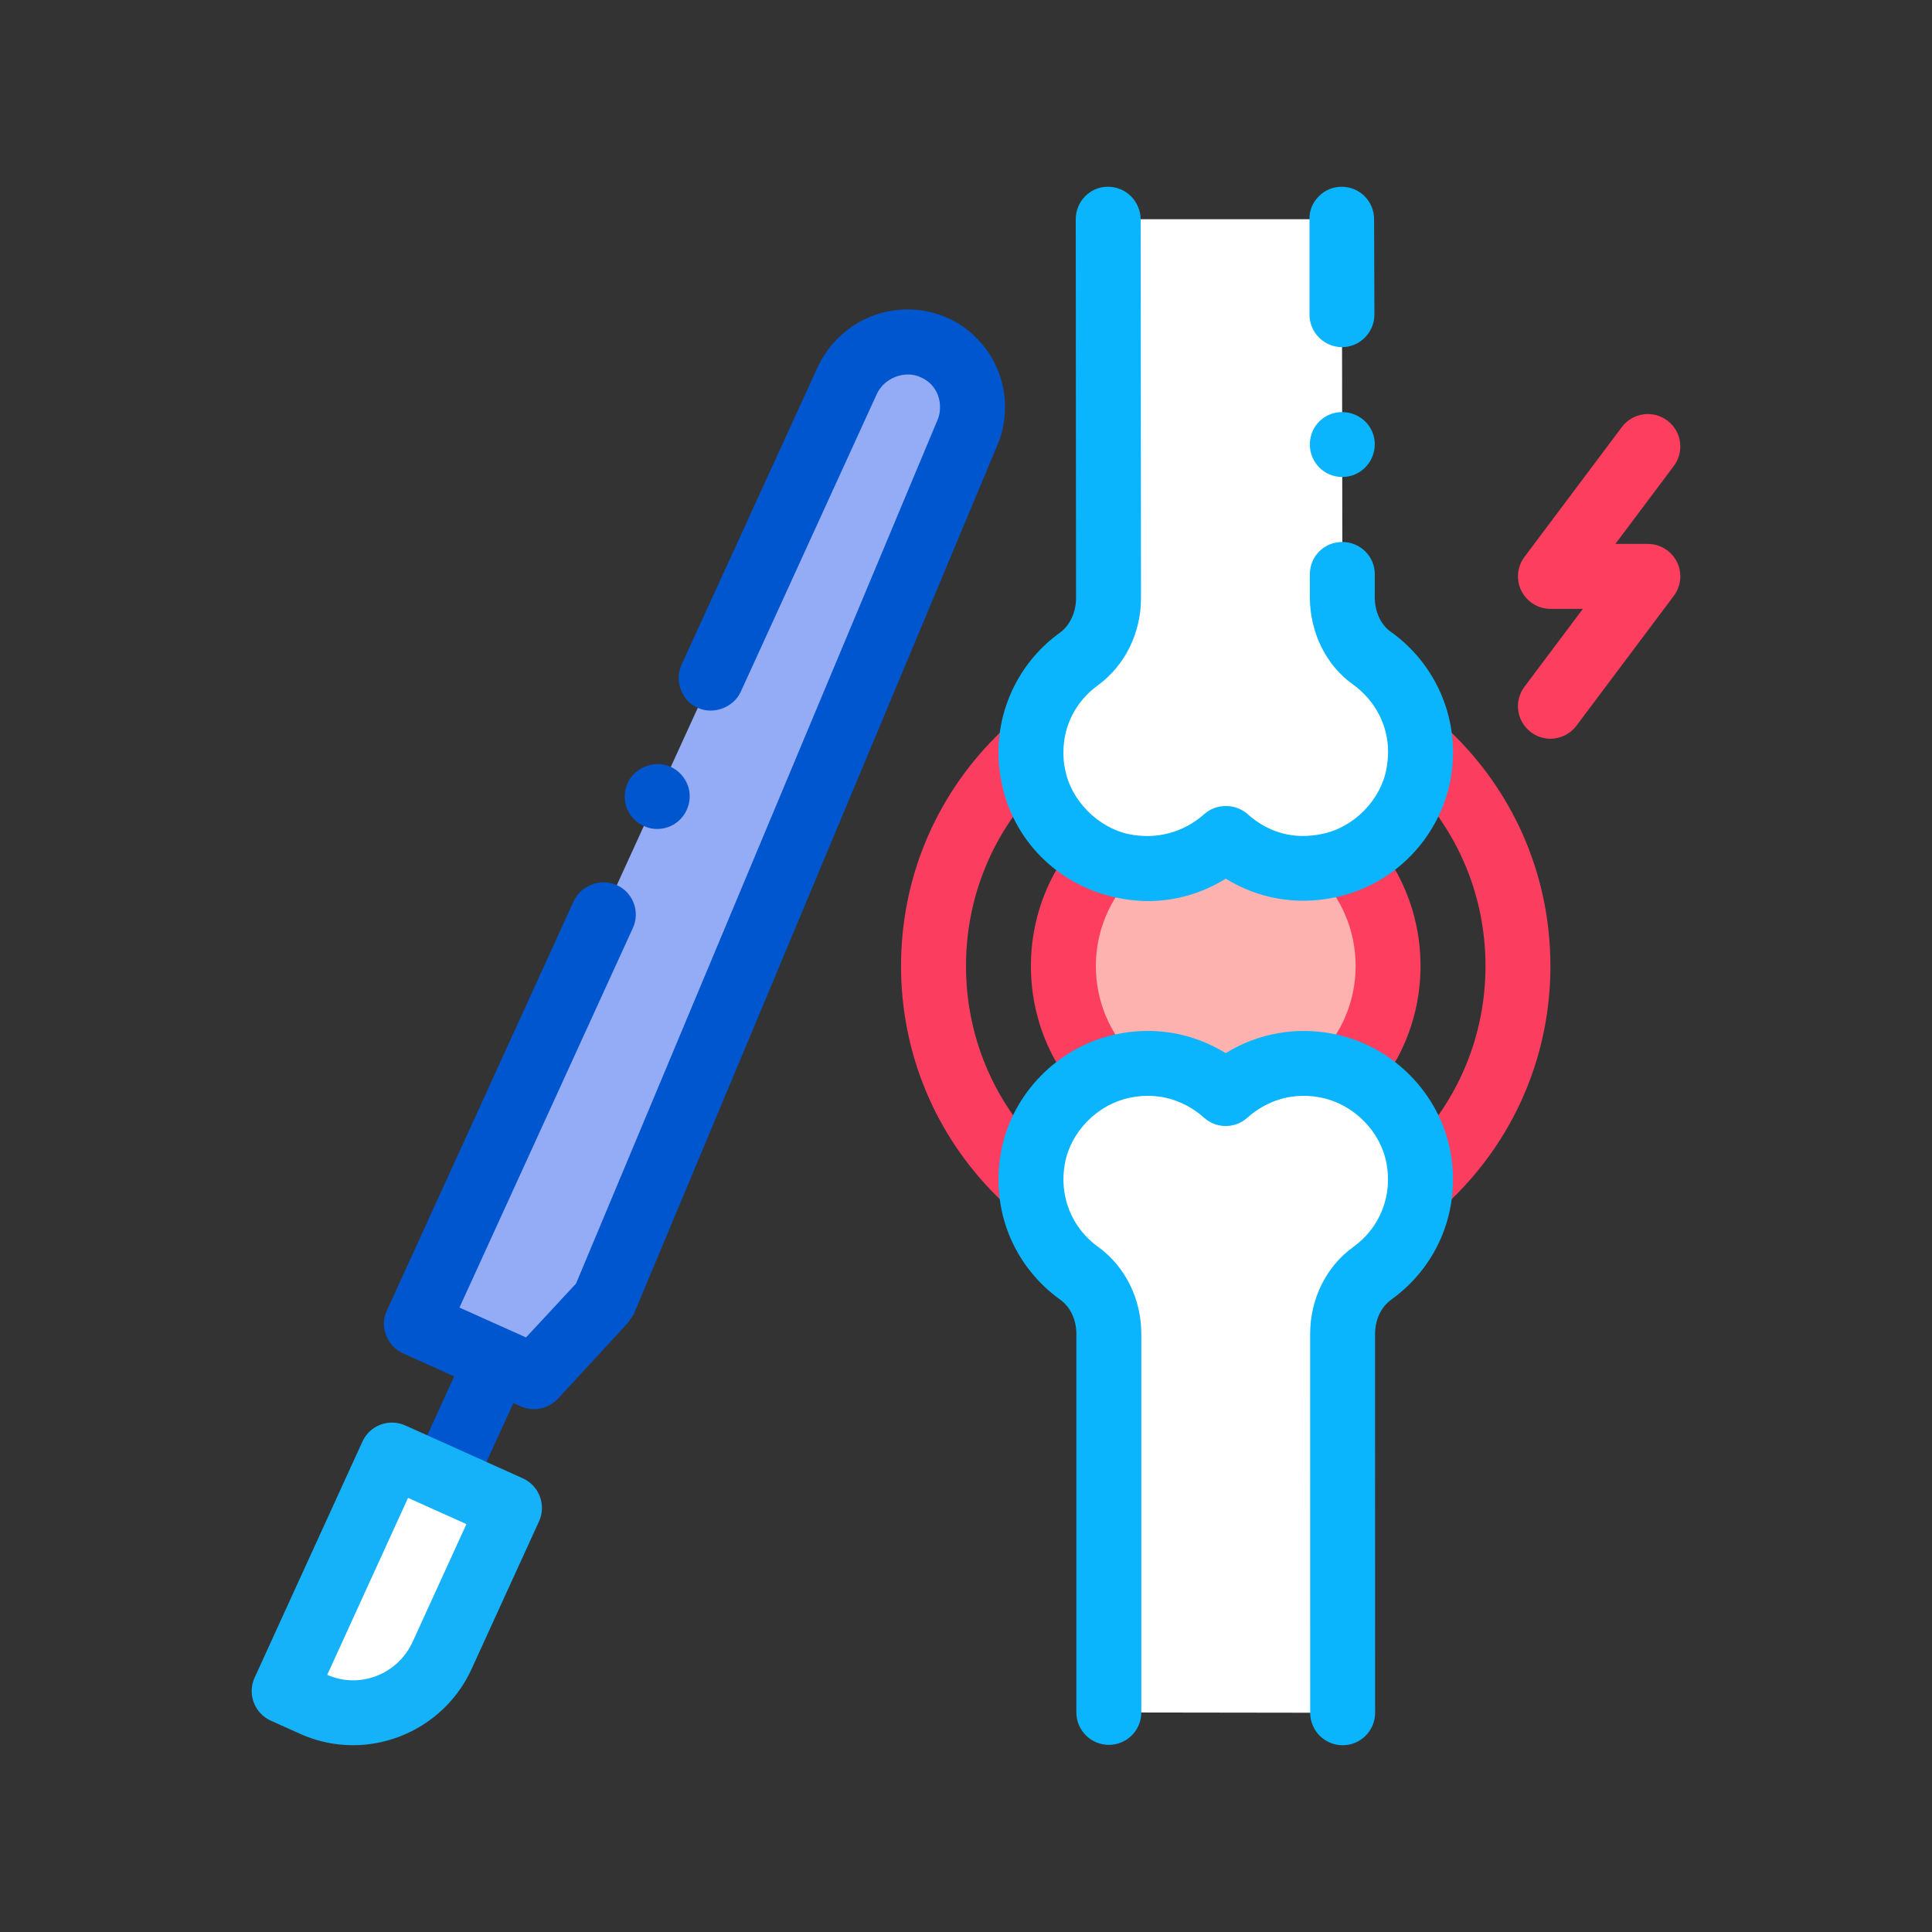 <svg id="Layer_2" enable-background="new 0 0 100 100" viewBox="0 0 100 100" xmlns="http://www.w3.org/2000/svg"><rect x="0" y="0" width="100" height="100" fill="#333333" stroke="none"/><g><g><g><g><path d="m63.444 66.805c-4.48 0-8.693-1.741-11.867-4.905-3.179-3.17-4.932-7.388-4.939-11.876-.007-4.489 1.736-8.711 4.906-11.89 3.169-3.179 7.387-4.932 11.877-4.939h.023c4.481 0 8.693 1.741 11.867 4.905 3.179 3.17 4.932 7.388 4.938 11.876.007 4.488-1.736 8.711-4.906 11.89s-7.387 4.932-11.877 4.939c-.006 0-.014 0-.022 0zm0-30.249c-.007 0-.013 0-.019 0-3.591.005-6.965 1.408-9.501 3.951s-3.929 5.921-3.924 9.512 1.408 6.965 3.95 9.501c2.539 2.531 5.91 3.924 9.494 3.924h.02c3.591-.005 6.965-1.408 9.501-3.951 2.535-2.543 3.929-5.921 3.924-9.512s-1.408-6.965-3.951-9.502c-2.539-2.53-5.91-3.923-9.494-3.923z" fill="#fb3e5f"/></g><g><g><path d="m71.847 49.988c.007 4.64-3.75 8.408-8.391 8.414s-8.408-3.75-8.415-8.391 3.75-8.408 8.391-8.414c4.641-.007 8.408 3.75 8.415 8.391z" fill="#fdb2b0"/><path d="m63.442 60.083c-2.686 0-5.214-1.045-7.118-2.944-1.907-1.901-2.961-4.432-2.964-7.125-.008-5.56 4.51-10.09 10.07-10.098h.014c2.687 0 5.214 1.044 7.118 2.944 1.907 1.901 2.961 4.432 2.964 7.125.008 5.56-4.51 10.09-10.071 10.098-.001 0-.008 0-.013 0zm.002-16.805c-.003 0-.007 0-.01 0-3.705.005-6.717 3.026-6.712 6.732.003 1.796.704 3.483 1.976 4.75 1.268 1.266 2.954 1.962 4.746 1.962h.01c3.706-.005 6.718-3.026 6.713-6.733-.003-1.795-.704-3.483-1.976-4.75-1.269-1.265-2.955-1.961-4.747-1.961z" fill="#fd3e5f"/></g><g><path d="m57.355 11.347.028 19.606c.002 1.224-.53 2.422-1.526 3.14-1.801 1.298-2.855 3.548-2.383 6.021.44 2.309 2.311 4.205 4.621 4.701 2.078.446 3.989-.197 5.356-1.426 1.371 1.225 3.283 1.863 5.36 1.411 2.308-.502 4.173-2.404 4.607-4.715.465-2.474-.596-4.721-2.4-6.014-.999-.716-1.533-1.911-1.535-3.136l-.028-19.589h-12.1z" fill="#fff"/><path d="m59.41 46.639c-.537 0-1.109-.067-1.664-.185-3.024-.655-5.344-3.008-5.915-5.999-.1-.487-.151-.991-.151-1.513 0-2.453 1.193-4.773 3.192-6.201.506-.37.824-1.06.824-1.781l-.016-19.613c0-.925.739-1.681 1.664-1.681.941 0 1.681.756 1.697 1.681l.017 19.612c0 1.797-.824 3.478-2.219 4.503-1.142.824-1.797 2.084-1.797 3.479 0 .286.016.572.084.857.286 1.613 1.697 3.042 3.31 3.379 1.395.285 2.807-.068 3.899-1.042.622-.555 1.613-.555 2.235 0 1.075.958 2.386 1.344 3.881 1.025 1.631-.336 3.027-1.764 3.312-3.378.049-.285.084-.572.084-.857 0-1.378-.656-2.655-1.815-3.496-1.395-.991-2.219-2.672-2.235-4.487v-1.209c0-.454.167-.874.487-1.193.318-.32.739-.487 1.193-.487.924 0 1.681.739 1.681 1.663v1.21c0 .74.32 1.429.84 1.782 2.017 1.445 3.21 3.764 3.21 6.217 0 .487-.051.992-.134 1.462-.59 3.008-2.908 5.394-5.917 6.05-2.033.437-4.016.084-5.713-.957-1.209.755-2.604 1.159-4.034 1.159zm10.067-21.949c-.94 0-1.68-.756-1.68-1.68 0-.454.167-.874.487-1.193.318-.32.739-.488 1.177-.488.94 0 1.697.74 1.697 1.664 0 .941-.757 1.697-1.681 1.697zm-.016-6.722c-.924 0-1.681-.756-1.681-1.68v-4.941c-.018-.454.167-.874.487-1.193.318-.32.739-.487 1.175-.487.942 0 1.68.756 1.68 1.681l.018 4.923c.001.941-.756 1.697-1.679 1.697z" fill="#0ab5fd"/></g><g><path d="m69.494 88.653v-19.605c0-1.224.533-2.421 1.531-3.138 1.803-1.295 2.861-3.544 2.392-6.018-.437-2.31-2.305-4.209-4.615-4.708-2.077-.449-3.989.191-5.358 1.418-1.369-1.227-3.28-1.867-5.358-1.418-2.309.499-4.177 2.398-4.614 4.708-.469 2.474.589 4.722 2.391 6.018.998.717 1.531 1.913 1.531 3.138v19.588z" fill="#fff"/><path d="m69.495 90.333c-.927 0-1.68-.752-1.68-1.681l-.002-19.605c0-1.815.833-3.498 2.23-4.502 1.382-.993 2.042-2.655 1.721-4.34-.309-1.635-1.673-3.023-3.317-3.378-1.918-.415-3.256.464-3.883 1.026-.636.573-1.605.573-2.242 0-.627-.563-1.969-1.44-3.883-1.026-1.645.355-3.008 1.743-3.317 3.376-.32 1.686.339 3.348 1.722 4.341 1.396 1.004 2.23 2.687 2.23 4.502v19.588c0 .928-.752 1.68-1.68 1.68-.929 0-1.681-.752-1.681-1.68v-19.586c0-.736-.31-1.399-.832-1.773-2.453-1.764-3.627-4.713-3.061-7.696.562-2.968 2.936-5.394 5.91-6.037 2.001-.434 4.019-.08 5.713.969 1.694-1.049 3.717-1.399 5.713-.969 2.974.642 5.349 3.069 5.91 6.039.566 2.98-.607 5.93-3.061 7.693-.522.375-.832 1.037-.832 1.773l.002 19.605c.001.929-.751 1.681-1.68 1.681z" fill="#0ab5fd"/></g></g><g><path d="m80.248 38.236c-.351 0-.704-.109-1.006-.336-.744-.557-.894-1.61-.337-2.353l3.025-4.033h-1.68c-.637 0-1.218-.359-1.503-.929-.284-.569-.223-1.251.159-1.76l5.042-6.722c.556-.741 1.61-.893 2.352-.336.743.557.894 1.61.336 2.353l-3.024 4.033h1.681c.636 0 1.218.36 1.503.929.284.569.223 1.251-.16 1.76l-5.041 6.722c-.331.44-.835.672-1.347.672z" fill="#fd3e5f"/></g></g></g><g><g><path d="m22.949 76.51 2.79-6.108z" fill="#93acf5"/><path d="m22.947 78.19c-.233 0-.471-.048-.696-.152-.845-.386-1.216-1.383-.83-2.227l2.79-6.108c.386-.843 1.385-1.218 2.226-.83.845.386 1.216 1.383.83 2.227l-2.79 6.108c-.283.618-.892.982-1.53.982z" fill="#0056cf"/></g><g><path d="m26.371 78.049-3.487 7.635c-1.155 2.53-4.135 3.662-6.655 2.529l-1.521-.684 5.58-12.216z" fill="#fff"/><path d="m18.266 90.332c-.914 0-1.841-.189-2.726-.586l-1.521-.684c-.409-.184-.726-.522-.883-.941-.158-.419-.143-.883.044-1.29l5.58-12.216c.382-.84 1.372-1.214 2.217-.834l6.083 2.737c.409.184.726.523.883.941.157.419.142.883-.045 1.29l-3.488 7.635c-1.129 2.475-3.587 3.948-6.144 3.948zm-1.328-3.643c1.671.743 3.65-.021 4.418-1.704l2.785-6.097-3.02-1.358z" fill="#16b2f9"/></g><g><path d="m50.081 22.385-18.828 44.975-3.613 3.897-6.084-2.736 22.294-48.814c.783-1.715 2.803-2.482 4.511-1.714 1.668.75 2.429 2.693 1.72 4.392z" fill="#93acf5"/><path d="m27.631 72.939c-.235 0-.47-.051-.688-.151l-6.084-2.74c-.404-.185-.724-.521-.875-.941-.168-.42-.151-.874.051-1.294l9.663-21.174c.369-.806 1.411-1.211 2.235-.824.84.387 1.209 1.378.824 2.218l-8.976 19.647 3.447 1.546 2.588-2.79 18.705-44.686c.1-.218.135-.454.135-.672 0-.689-.371-1.278-.993-1.547-.806-.387-1.899.017-2.285.874l-7.026 15.377c0 .016 0 .016-.017.034-.369.806-1.411 1.193-2.217.823-.42-.185-.724-.521-.875-.941-.167-.42-.151-.874.035-1.294l7.041-15.393c.84-1.815 2.655-2.992 4.638-2.992h.051c.689 0 1.395.151 2.05.438 1.799.823 2.976 2.638 2.959 4.621 0 .655-.118 1.311-.387 1.949l-18.823 44.988-.319.471-3.614 3.915c-.318.336-.773.538-1.243.538zm6.387-30.031c-.236 0-.471-.05-.689-.151-.42-.185-.724-.521-.891-.942-.151-.42-.135-.874.051-1.294.37-.807 1.411-1.211 2.235-.824.402.185.706.521.873.941.151.42.135.874-.051 1.278-.268.605-.873.992-1.528.992z" fill="#0056cf"/></g></g></g></svg>
